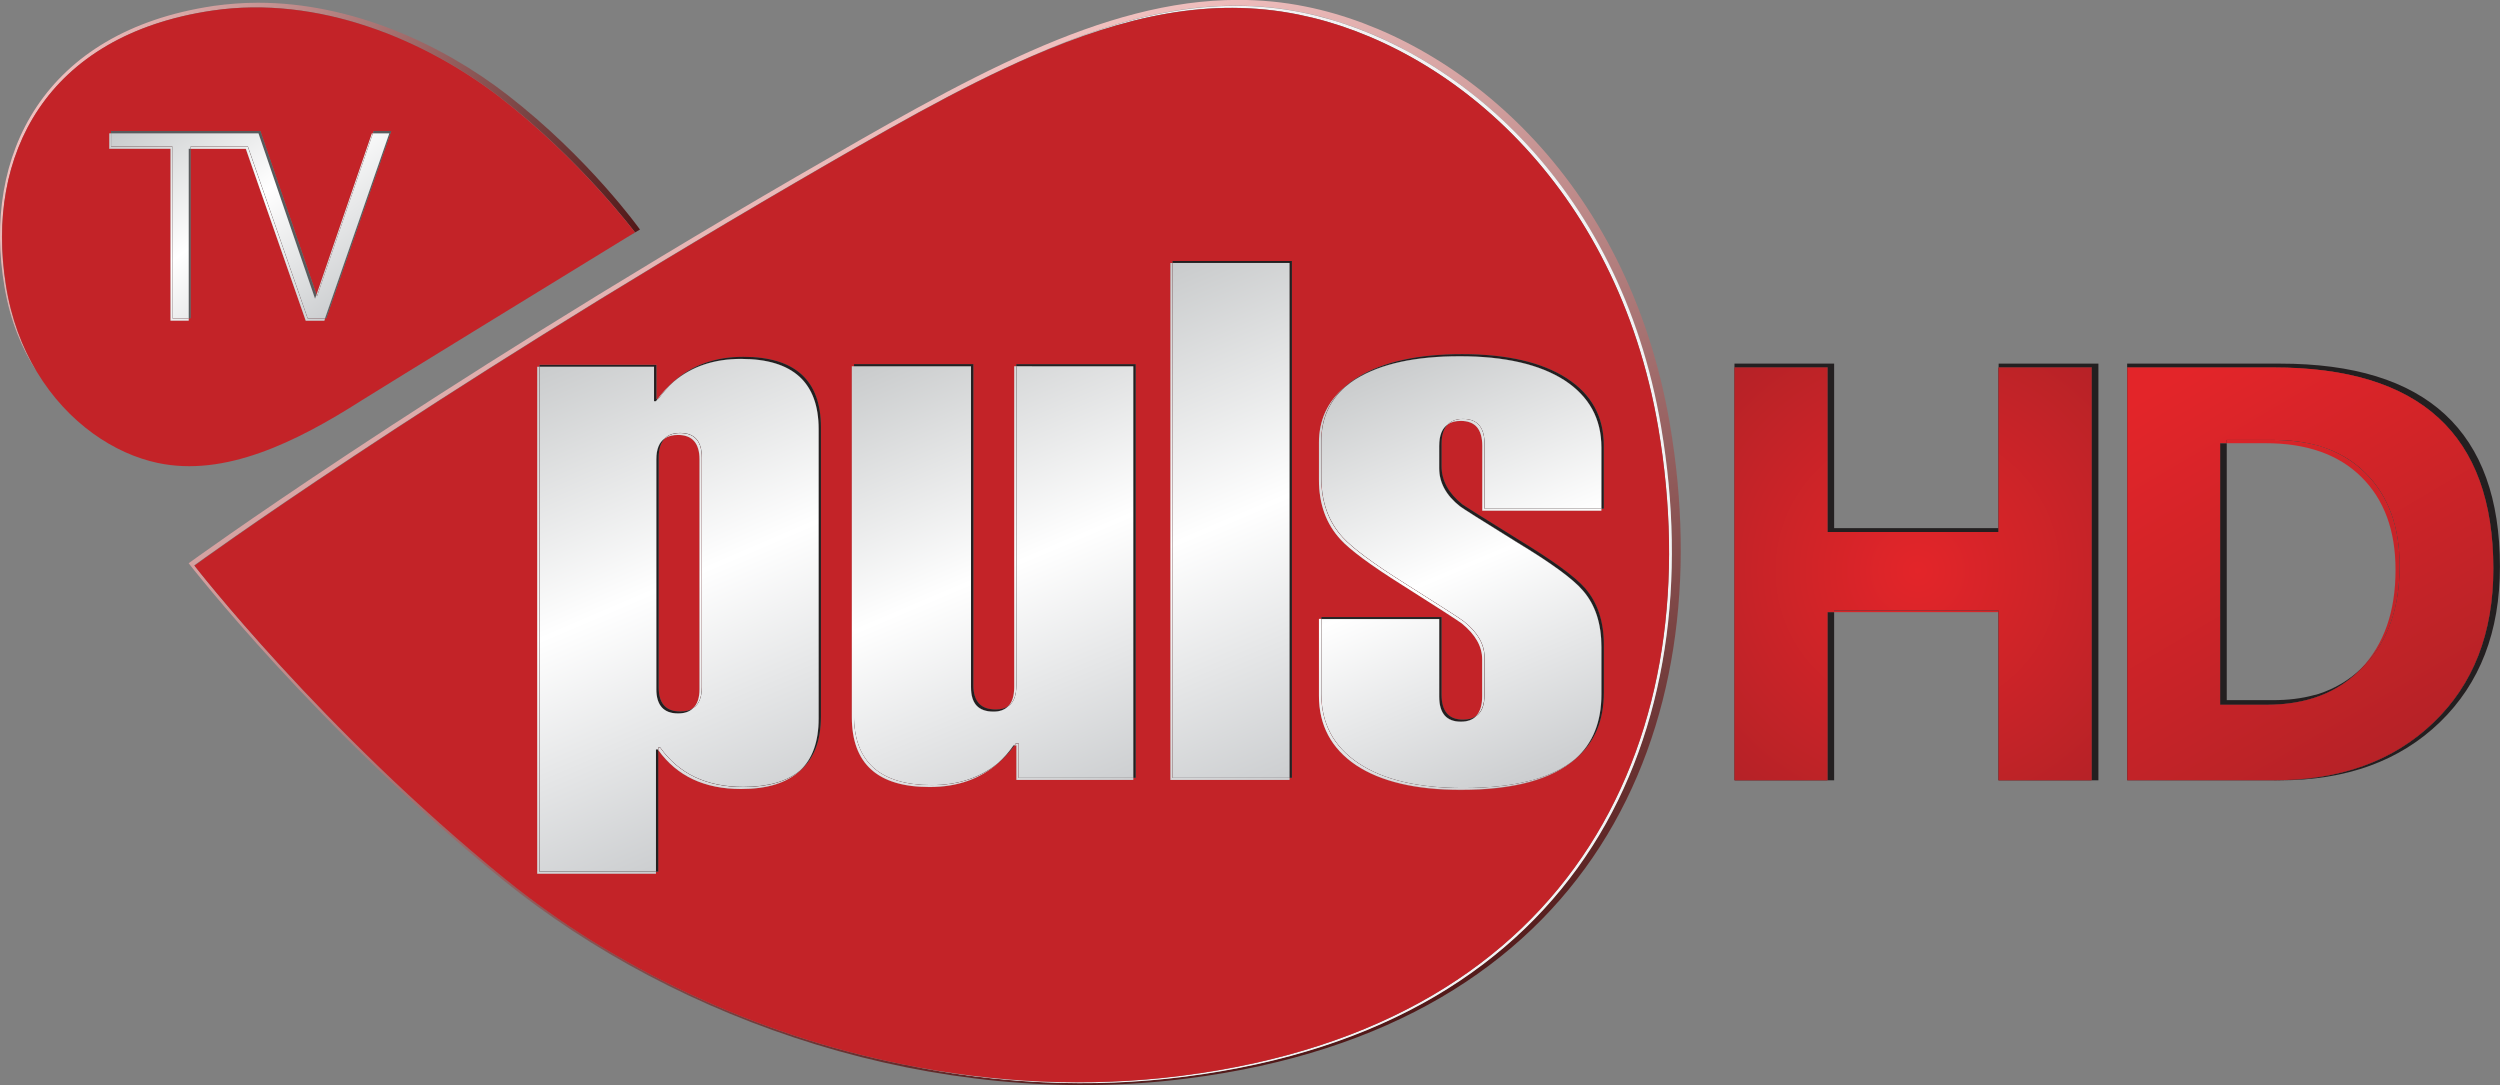 <?xml version="1.0" encoding="UTF-8" standalone="no"?>
<svg xmlns="http://www.w3.org/2000/svg" height="260.45" width="600" version="1.1" viewBox="0 0 158.75 68.911">
  <rect x="0" y="0" width="158.75" height="68.911" fill="#808080" stroke="none"/>
  <defs>
    <linearGradient id="c" gradientUnits="userSpaceOnUse" gradientTransform="matrix(14.642 24.993 24.993 -14.642 190.74 291.23)" x1="0" x2="1" y1="0" y2="0">
      <stop stop-color="#e32529" offset="0"/>
      <stop stop-color="#b42227" offset="1"/>
    </linearGradient>
    <linearGradient id="d" gradientUnits="userSpaceOnUse" gradientTransform="matrix(14.698 25.087 25.087 -14.698 191.24 290.69)" x1="0" x2="1" y1="0" y2="0">
      <stop stop-color="#e32529" offset="0"/>
      <stop stop-color="#b42227" offset="1"/>
    </linearGradient>
    <radialGradient id="a" gradientUnits="userSpaceOnUse" cy="0" cx="0" gradientTransform="matrix(-12.785 -12.785 -12.785 12.785 173.41 304.07)" r="1">
      <stop stop-color="#e32529" offset="0"/>
      <stop stop-color="#b42227" offset="1"/>
    </radialGradient>
    <radialGradient id="b" gradientUnits="userSpaceOnUse" cy="0" cx="0" gradientTransform="matrix(-12.64 -12.64 -12.64 12.64 173.14 304.06)" r="1">
      <stop stop-color="#e32529" offset="0"/>
      <stop stop-color="#b42227" offset="1"/>
    </radialGradient>
    <linearGradient id="e" gradientUnits="userSpaceOnUse" gradientTransform="matrix(-10.665 -14.152 -14.152 10.665 72.262 288.28)" x1="0" x2="1" y1="0" y2="0">
      <stop stop-color="#ccced0" offset="0"/>
      <stop stop-color="#fff" offset=".503"/>
      <stop stop-color="#c9cbcc" offset="1"/>
    </linearGradient>
    <linearGradient id="f" gradientUnits="userSpaceOnUse" gradientTransform="matrix(-10.626 -14.102 -14.102 10.626 68.035 291.42)" x1="0" x2="1" y1="0" y2="0">
      <stop stop-color="#ccced0" offset="0"/>
      <stop stop-color="#fff" offset=".503"/>
      <stop stop-color="#c9cbcc" offset="1"/>
    </linearGradient>
    <linearGradient id="g" gradientUnits="userSpaceOnUse" gradientTransform="matrix(-10.702 -14.202 -14.202 10.702 72.227 288.33)" x1="0" x2="1" y1="0" y2="0">
      <stop stop-color="#ccced0" offset="0"/>
      <stop stop-color="#fff" offset=".503"/>
      <stop stop-color="#c9cbcc" offset="1"/>
    </linearGradient>
    <linearGradient id="h" gradientUnits="userSpaceOnUse" gradientTransform="matrix(-10.692 -14.188 -14.188 10.692 76.269 284.95)" x1="0" x2="1" y1="0" y2="0">
      <stop stop-color="#ccced0" offset="0"/>
      <stop stop-color="#fff" offset=".503"/>
      <stop stop-color="#c9cbcc" offset="1"/>
    </linearGradient>
    <linearGradient id="i" gradientUnits="userSpaceOnUse" gradientTransform="matrix(-10.926 -25.739 -25.739 10.926 149.67 316.95)" x1="0" x2="1" y1="0" y2="0">
      <stop stop-color="#ccced0" offset="0"/>
      <stop stop-color="#fff" offset=".503"/>
      <stop stop-color="#c9cbcc" offset="1"/>
    </linearGradient>
    <linearGradient id="j" gradientUnits="userSpaceOnUse" gradientTransform="matrix(-10.986 -25.881 -25.881 10.986 147.25 318.24)" x1="0" x2="1" y1="0" y2="0">
      <stop stop-color="#ccced0" offset="0"/>
      <stop stop-color="#fff" offset=".503"/>
      <stop stop-color="#c9cbcc" offset="1"/>
    </linearGradient>
    <linearGradient id="k" gradientUnits="userSpaceOnUse" gradientTransform="matrix(-10.954 -25.807 -25.807 10.954 146.2 318.62)" x1="0" x2="1" y1="0" y2="0">
      <stop stop-color="#ccced0" offset="0"/>
      <stop stop-color="#fff" offset=".503"/>
      <stop stop-color="#c9cbcc" offset="1"/>
    </linearGradient>
    <linearGradient id="l" gradientUnits="userSpaceOnUse" gradientTransform="matrix(-10.846 -25.551 -25.551 10.846 155.54 314.57)" x1="0" x2="1" y1="0" y2="0">
      <stop stop-color="#ccced0" offset="0"/>
      <stop stop-color="#fff" offset=".503"/>
      <stop stop-color="#c9cbcc" offset="1"/>
    </linearGradient>
    <linearGradient id="m" gradientUnits="userSpaceOnUse" gradientTransform="matrix(-12.94 -30.485 -30.485 12.94 136.67 316.04)" x1="0" x2="1" y1="0" y2="0">
      <stop stop-color="#ccced0" offset="0"/>
      <stop stop-color="#fff" offset=".503"/>
      <stop stop-color="#c9cbcc" offset="1"/>
    </linearGradient>
    <linearGradient id="n" gradientUnits="userSpaceOnUse" gradientTransform="matrix(-12.964 -30.54 -30.54 12.964 136.37 316.19)" x1="0" x2="1" y1="0" y2="0">
      <stop stop-color="#ccced0" offset="0"/>
      <stop stop-color="#fff" offset=".503"/>
      <stop stop-color="#c9cbcc" offset="1"/>
    </linearGradient>
    <linearGradient id="o" gradientUnits="userSpaceOnUse" gradientTransform="matrix(-12.168 -28.667 -28.667 12.168 121.13 318.52)" x1="0" x2="1" y1="0" y2="0">
      <stop stop-color="#ccced0" offset="0"/>
      <stop stop-color="#fff" offset=".503"/>
      <stop stop-color="#c9cbcc" offset="1"/>
    </linearGradient>
    <linearGradient id="p" gradientUnits="userSpaceOnUse" gradientTransform="matrix(-11.817 -27.839 -27.839 11.817 120.79 318.4)" x1="0" x2="1" y1="0" y2="0">
      <stop stop-color="#ccced0" offset="0"/>
      <stop stop-color="#fff" offset=".503"/>
      <stop stop-color="#c9cbcc" offset="1"/>
    </linearGradient>
    <linearGradient id="q" gradientUnits="userSpaceOnUse" gradientTransform="matrix(-12.222 -28.794 -28.794 12.222 122.25 317.77)" x1="0" x2="1" y1="0" y2="0">
      <stop stop-color="#ccced0" offset="0"/>
      <stop stop-color="#fff" offset=".503"/>
      <stop stop-color="#c9cbcc" offset="1"/>
    </linearGradient>
    <linearGradient id="r" gradientUnits="userSpaceOnUse" gradientTransform="matrix(-12.179 -28.691 -28.691 12.179 117.05 320.03)" x1="0" x2="1" y1="0" y2="0">
      <stop stop-color="#ccced0" offset="0"/>
      <stop stop-color="#fff" offset=".503"/>
      <stop stop-color="#c9cbcc" offset="1"/>
    </linearGradient>
    <linearGradient id="s" gradientUnits="userSpaceOnUse" gradientTransform="matrix(-12.779 -30.106 -30.106 12.779 100.26 320.25)" x1="0" x2="1" y1="0" y2="0">
      <stop stop-color="#ccced0" offset="0"/>
      <stop stop-color="#fff" offset=".503"/>
      <stop stop-color="#c9cbcc" offset="1"/>
    </linearGradient>
    <linearGradient id="t" gradientUnits="userSpaceOnUse" gradientTransform="matrix(-12.808 -30.174 -30.174 12.808 101.99 320.01)" x1="0" x2="1" y1="0" y2="0">
      <stop stop-color="#ccced0" offset="0"/>
      <stop stop-color="#fff" offset=".503"/>
      <stop stop-color="#c9cbcc" offset="1"/>
    </linearGradient>
    <linearGradient id="u" gradientUnits="userSpaceOnUse" gradientTransform="matrix(-12.376 -29.157 -29.157 12.376 104.08 317.5)" x1="0" x2="1" y1="0" y2="0">
      <stop stop-color="#ccced0" offset="0"/>
      <stop stop-color="#fff" offset=".503"/>
      <stop stop-color="#c9cbcc" offset="1"/>
    </linearGradient>
    <linearGradient id="v" gradientUnits="userSpaceOnUse" gradientTransform="matrix(-12.73 -29.991 -29.991 12.73 95.515 322.09)" x1="0" x2="1" y1="0" y2="0">
      <stop stop-color="#ccced0" offset="0"/>
      <stop stop-color="#fff" offset=".503"/>
      <stop stop-color="#c9cbcc" offset="1"/>
    </linearGradient>
    <linearGradient id="w" gradientUnits="userSpaceOnUse" gradientTransform="matrix(-12.572 -29.618 -29.618 12.572 99.906 320.79)" x1="0" x2="1" y1="0" y2="0">
      <stop stop-color="#ccced0" offset="0"/>
      <stop stop-color="#fff" offset=".503"/>
      <stop stop-color="#c9cbcc" offset="1"/>
    </linearGradient>
    <linearGradient id="x" gradientUnits="userSpaceOnUse" gradientTransform="matrix(33.638 17.14 17.14 -33.638 55.575 271.27)" x1="0" x2="1" y1="0" y2="0">
      <stop stop-color="#f1c0bf" offset="0"/>
      <stop stop-color="#511818" offset="1"/>
    </linearGradient>
    <linearGradient id="y" gradientUnits="userSpaceOnUse" gradientTransform="matrix(22.581 62.039 62.039 -22.581 102.6 276.2)" x1="0" x2="1" y1="0" y2="0">
      <stop stop-color="#f1c0bf" offset="0"/>
      <stop stop-color="#511818" offset="1"/>
    </linearGradient>
  </defs>
  <g transform="translate(-51.638 -267.84)">
    <path fill="url(#y)" d="m102.26 279.03c-24.22 14.066-38.643 24.577-38.643 24.577s8.168 10.54 19.979 20.125c11.102 8.993 27.395 14.643 43.439 12.592 25.745-3.277 33.928-22.176 30.643-41.541-2.672-15.701-13.533-24.599-23.132-26.526-1.438-0.292-2.854-0.423-4.292-0.423-8.613 0-17.241 4.964-27.993 11.197m6.796 56.417c-9.57-1.92-18.446-6.197-25.322-11.781-11.683-9.49-19.764-19.93-19.764-19.93s14.256-10.394 38.191-24.322c5.467-3.175 10.38-6.022 15.022-8.029 5.956-2.628 11.467-3.905 17.117-2.767 9.46 1.92 20.176 10.752 22.811 26.329 3.248 19.241-4.825 37.994-30.22 41.249-2.175 0.285-4.365 0.416-6.548 0.416-3.825 0-7.613-0.416-11.307-1.175"/>
    <g>
      <path d="m134.31 268.63c-5.65-1.139-11.154 0.139-17.117 2.767 5.869-2.547 11.307-3.767 16.884-2.635 9.489 1.905 20.219 10.716 22.862 26.256 3.256 19.176-4.84 37.884-30.278 41.132-5.927 0.759-11.898 0.445-17.614-0.708 5.796 1.204 11.847 1.54 17.854 0.766 25.395-3.256 33.468-22.008 30.22-41.249-2.628-15.577-13.343-24.402-22.811-26.329" fill="#f2f2f3"/>
      <path d="m93.462 296.89v14.584c0 1.036 0.46 1.548 1.372 1.548 0.336 0 0.613-0.066 0.825-0.212 0.263-0.255 0.394-0.657 0.394-1.204v-14.592c0-1.036-0.46-1.555-1.365-1.555-0.343 0-0.62 0.073-0.832 0.219-0.255 0.263-0.394 0.657-0.394 1.212" fill="#c32328"/>
      <path d="m116.05 315.17c-0.307 0.431-0.642 0.788-1.015 1.102-1.139 1.029-2.591 1.548-4.372 1.548-3.292 0-4.934-1.482-4.934-4.431v-22.285h0.139v-0.124h7.577v20.38c0 1.029 0.474 1.54 1.423 1.54 0.321 0 0.577-0.066 0.781-0.204 0.248-0.255 0.387-0.657 0.387-1.219v-20.373h0.146v-0.124h7.569v26.256h-0.153v0.131h-7.416v-2.197zm-30.298-24.04h0.146v-0.124h7.423v2.183h0.066c0.307-0.416 0.657-0.788 1.036-1.117 1.161-1.044 2.628-1.569 4.416-1.569 3.285 0 4.92 1.489 4.92 4.467v18.373c0 1.555-0.438 2.693-1.321 3.431-0.825 0.781-2.066 1.168-3.745 1.168-2.314 0-4.073-0.818-5.263-2.474v7.73h-0.139v0.124h-7.54zm40.205-6.591h0.146v-0.124h7.569v32.818h-0.146v0.131h-7.569zm9.438 22.606h0.153v-0.117h7.621v4.92c0 1.066 0.453 1.591 1.372 1.591 0.328 0 0.606-0.066 0.825-0.219 0.263-0.263 0.394-0.679 0.394-1.248v-2.372c0-0.818-0.431-1.577-1.299-2.277-0.248-0.182-1.496-0.985-3.759-2.423-2.022-1.263-3.336-2.241-3.934-2.905-0.912-0.985-1.372-2.241-1.372-3.796v-2.321c0-1.467 0.547-2.65 1.635-3.555 0.255-0.234 0.54-0.453 0.869-0.65 1.569-0.956 3.767-1.438 6.584-1.438 2.854 0 5.073 0.511 6.643 1.533 1.569 1.007 2.35 2.438 2.35 4.256v4.015h-0.153v0.131h-7.562v-4.11c0-1.066-0.453-1.591-1.365-1.591-0.336 0-0.613 0.066-0.818 0.212-0.27 0.263-0.409 0.679-0.409 1.256v1.409c0 0.912 0.438 1.723 1.314 2.416 0.153 0.124 1.365 0.883 3.635 2.292 2.146 1.307 3.533 2.314 4.168 3.051 0.788 0.912 1.19 2.11 1.19 3.599v3c0 1.818-0.599 3.212-1.796 4.212-1.453 1.321-3.876 1.993-7.285 1.993-2.861 0-5.073-0.533-6.643-1.577-1.569-1.058-2.358-2.518-2.358-4.409zm-8.73 29.008c25.431-3.248 33.534-21.957 30.278-41.132-2.642-15.54-13.373-24.351-22.855-26.256-5.584-1.131-11.022 0.088-16.891 2.635-4.642 2.007-9.555 4.854-15.022 8.029-23.935 13.935-38.191 24.329-38.191 24.329s8.081 10.431 19.745 19.913c6.876 5.584 15.745 9.861 25.322 11.774 5.715 1.153 11.686 1.467 17.614 0.708" fill="#c32328"/>
    </g>
    <path fill="url(#x)" d="m65.182 268.22c-10.774 1.606-14.701 9.482-13.256 17.854 0.365 2.139 1.095 3.913 2.051 5.365-0.927-1.54-1.635-3.372-1.971-5.504-1.307-8.197 2.555-15.869 13.102-17.424 6.737-1 13.526 1.839 18.256 5.489 5.095 3.927 8.591 8.591 8.591 8.591s-0.219 0.139-0.599 0.365c0.584-0.343 0.92-0.54 0.92-0.54s-3.226-4.533-8.424-8.555c-4.175-3.234-9.905-5.847-15.825-5.847-0.949 0-1.898 0.073-2.847 0.204"/>
    <path d="m58.569 276.31h0.124v-0.153h9.475l3.569 10.394 3.511-10.241h0.073l0.051-0.153h1.109l-4.124 11.891h-0.073l-0.058 0.153h-1.175l-3.81-10.913h-3.504v10.759h-0.124v0.153h-1.147v-10.91h-3.898zm16.008 16.971c1.307-0.825 13.884-8.54 16.781-10.314 0.38-0.234 0.599-0.372 0.599-0.372s-3.504-4.657-8.584-8.584c-4.745-3.65-11.526-6.497-18.263-5.497-10.562 1.562-14.409 9.226-13.095 17.424 0.328 2.131 1.036 3.964 1.956 5.504 1.964 3.27 4.942 5.219 7.686 5.796 4.256 0.905 8.774-1.314 12.92-3.956" fill="#c32328"/>
    <g fill="#595a5c">
      <path d="m72.284 288.05h0.073l4.124-11.891h-1.109l-0.051 0.153h1.036z"/>
      <path d="m66.909 276.31h1.139l3.591 10.497 0.095-0.255-3.562-10.394h-9.482v0.153z"/>
      <path d="m63.612 288.05h0.124v-10.767h-0.124z"/>
    </g>
    <g fill="#231f20">
      <path d="m103.62 295.09v18.38c0 1.46-0.394 2.562-1.183 3.299 0.883-0.737 1.329-1.876 1.329-3.431v-18.373c0-2.978-1.642-4.467-4.927-4.467-1.781 0-3.256 0.526-4.416 1.569 1.139-0.964 2.562-1.438 4.27-1.438 3.277 0 4.927 1.489 4.927 4.46"/>
      <path d="m93.291 315.43v7.759h0.146v-7.723c-0.007-0.015-0.015-0.022-0.022-0.036z"/>
      <path d="m93.17 293.32h0.124c0.029-0.036 0.058-0.088 0.088-0.131h-0.066v-2.175h-7.416v0.117h7.27z"/>
      <path d="m94.688 313.15c0.423 0 0.752-0.117 0.971-0.343-0.212 0.153-0.489 0.212-0.825 0.212-0.912 0-1.372-0.511-1.372-1.54v-14.592c0-0.555 0.139-0.942 0.394-1.212-0.358 0.248-0.54 0.686-0.54 1.336v14.592c0 1.029 0.46 1.548 1.372 1.548"/>
      <path d="m115.04 316.27c0.372-0.314 0.708-0.679 1.015-1.102h-0.051c-0.292 0.423-0.613 0.781-0.964 1.102"/>
      <path d="m123.6 317.23h0.153v-26.263h-7.577v0.131h7.423z"/>
      <path d="m113.3 311.47c0 1.044 0.467 1.555 1.423 1.555 0.401 0 0.708-0.117 0.927-0.336-0.204 0.139-0.46 0.204-0.781 0.204-0.949 0-1.423-0.511-1.423-1.548v-20.38h-7.577v0.131h7.431z"/>
      <path d="m133.52 317.23h0.153v-32.818h-7.577v0.124h7.423z"/>
      <path d="m144.34 290.46c2.854 0 5.066 0.511 6.643 1.526 1.562 1.022 2.343 2.438 2.343 4.263v3.891h0.153v-4.022c0-1.818-0.781-3.241-2.35-4.256s-3.788-1.533-6.643-1.533c-2.818 0-5.015 0.489-6.584 1.445-0.328 0.197-0.613 0.409-0.869 0.65 0.219-0.19 0.46-0.365 0.723-0.526 1.562-0.964 3.759-1.438 6.584-1.438"/>
      <path d="m143.03 312.07c0 1.066 0.46 1.591 1.372 1.591 0.416 0 0.737-0.117 0.964-0.343-0.212 0.146-0.489 0.219-0.818 0.219-0.92 0-1.372-0.526-1.372-1.599v-4.912h-7.628v0.117h7.482z"/>
      <path d="m143.03 296.15v1.409c0 0.92 0.438 1.73 1.314 2.423 0.153 0.124 1.365 0.883 3.628 2.277 2.146 1.314 3.54 2.329 4.168 3.058 0.796 0.912 1.19 2.11 1.19 3.599v3.007c0 1.73-0.547 3.102-1.642 4.088 1.197-1 1.796-2.394 1.796-4.212v-3.007c0-1.489-0.401-2.686-1.19-3.599-0.635-0.73-2.029-1.745-4.175-3.051-2.263-1.401-3.474-2.168-3.635-2.285-0.869-0.701-1.307-1.504-1.307-2.416v-1.416c0-0.577 0.139-0.985 0.401-1.248-0.372 0.248-0.547 0.701-0.547 1.372"/>
    </g>
    <path d="m93.555 315.3h-0.124v0.161c1.19 1.657 2.949 2.474 5.263 2.474 1.679 0 2.92-0.38 3.745-1.168-0.825 0.693-2.029 1.044-3.599 1.044-2.336 0-4.095-0.839-5.285-2.511" fill="#c32328"/>
    <path fill="url(#w)" d="m93.445 315.3-0.007 0.007v0.161c1.19 1.657 2.934 2.474 5.256 2.474 1.672 0 2.92-0.387 3.745-1.168-0.825 0.686-2.022 1.036-3.599 1.036-2.336 0-4.095-0.832-5.285-2.511z"/>
    <path d="m93.29 323.19h-7.394v-32.066h-0.146v32.198h7.54z" fill="#c32328"/>
    <path fill="url(#v)" d="m85.751 291.13v32.176l0.007 0.015h7.533v-0.131h-7.394v-32.059z"/>
    <path d="m94.425 292.07c-0.38 0.328-0.73 0.701-1.044 1.117h0.051c0.299-0.409 0.635-0.788 0.993-1.117" fill="#c32328"/>
    <path fill="url(#u)" d="m93.387 293.19h0.051c0.292-0.416 0.628-0.788 0.985-1.117-0.38 0.328-0.723 0.693-1.036 1.117"/>
    <path d="m96.057 297.01v14.592c0 0.547-0.139 0.949-0.401 1.204 0.365-0.234 0.547-0.679 0.547-1.336v-14.584c0-1.029-0.46-1.548-1.372-1.548-0.431 0-0.752 0.109-0.978 0.336 0.219-0.139 0.496-0.212 0.832-0.212 0.912 0 1.372 0.511 1.372 1.548" fill="#c32328"/>
    <path fill="url(#t)" d="m93.854 295.68c0.212-0.146 0.489-0.219 0.839-0.219 0.898 0 1.365 0.518 1.365 1.555v14.592c0 0.547-0.139 0.942-0.401 1.197 0.365-0.226 0.547-0.672 0.547-1.321v-14.592c0-1.036-0.46-1.555-1.372-1.555-0.431 0-0.752 0.109-0.978 0.343"/>
    <path d="m93.313 297.01c0-0.65 0.182-1.088 0.54-1.336 0.226-0.226 0.547-0.336 0.978-0.336 0.912 0 1.372 0.518 1.372 1.548v14.584c0 0.657-0.182 1.102-0.547 1.336-0.219 0.226-0.547 0.343-0.971 0.343-0.912 0-1.372-0.518-1.372-1.548zm-0.022 26.183v-7.767h0.124c0.007 0.015 0.015 0.022 0.022 0.036v-0.161h0.117c1.19 1.672 2.956 2.511 5.285 2.511 1.577 0 2.781-0.35 3.599-1.044 0.788-0.737 1.183-1.839 1.183-3.299v-18.38c0-2.971-1.642-4.46-4.927-4.46-1.708 0-3.124 0.474-4.27 1.438-0.35 0.328-0.686 0.708-0.985 1.124h-0.051c-0.029 0.036-0.066 0.088-0.095 0.124h-0.124v-2.19h-7.27v32.066z" fill="#231f20"/>
    <path fill="url(#s)" d="m94.423 292.07c-0.358 0.328-0.693 0.701-0.985 1.117h-0.051c-0.029 0.044-0.066 0.088-0.095 0.131h-0.124v-2.19h-7.27v32.059h7.394v-7.759h0.117c0.007 0.015 0.022 0.022 0.029 0.036v-0.168h0.117c1.19 1.679 2.949 2.511 5.285 2.511 1.577 0 2.774-0.35 3.599-1.036 0.788-0.737 1.183-1.839 1.183-3.307v-18.373c0-2.971-1.642-4.46-4.927-4.46-1.708 0-3.131 0.474-4.27 1.438m-1.109 19.533v-14.592c0-0.65 0.182-1.095 0.54-1.336 0.226-0.234 0.547-0.343 0.978-0.343 0.912 0 1.372 0.518 1.372 1.555v14.592c0 0.65-0.182 1.095-0.547 1.321-0.226 0.234-0.547 0.343-0.964 0.343-0.912 0-1.38-0.518-1.38-1.54"/>
    <path d="m105.87 313.26v-22.161h-0.146v22.29c0 2.949 1.642 4.431 4.934 4.431 1.781 0 3.241-0.518 4.38-1.548-1.117 0.942-2.533 1.416-4.234 1.416-3.285 0-4.934-1.482-4.934-4.423" fill="#c32328"/>
    <path fill="url(#r)" d="m105.73 291.1v22.278c0 2.964 1.642 4.438 4.934 4.438 1.781 0 3.234-0.518 4.372-1.54-1.117 0.934-2.533 1.416-4.234 1.416-3.285 0-4.934-1.482-4.934-4.431v-22.161z"/>
    <path d="m116.18 311.35v-20.25h-0.146v20.373c0 0.562-0.131 0.956-0.38 1.219 0.358-0.241 0.526-0.679 0.526-1.343" fill="#c32328"/>
    <path fill="url(#q)" d="m116.04 291.1v20.38c0 0.555-0.131 0.956-0.38 1.212 0.35-0.234 0.526-0.679 0.526-1.343v-20.249z"/>
    <path d="m123.6 317.36v-0.131h-7.27v-2.19h-0.182c-0.022 0.044-0.058 0.088-0.095 0.124h0.124v2.197z" fill="#c32328"/>
    <path fill="url(#p)" d="m116.15 315.04c-0.036 0.051-0.066 0.095-0.095 0.131h0.124v2.197h7.423v-0.131h-7.277v-2.197z"/>
    <path d="m116.33 315.04v2.197h7.27v-26.132h-7.423v20.249c0 0.664-0.168 1.102-0.526 1.343-0.219 0.219-0.526 0.336-0.927 0.336-0.956 0-1.423-0.518-1.423-1.555v-20.373h-7.431v22.161c0 2.942 1.65 4.423 4.934 4.423 1.708 0 3.117-0.474 4.234-1.416 0.35-0.314 0.672-0.679 0.964-1.102h0.051c0.036-0.036 0.073-0.08 0.102-0.131z" fill="#231f20"/>
    <path fill="url(#o)" d="m116.18 291.1v20.25c0 0.664-0.175 1.109-0.526 1.343-0.226 0.226-0.533 0.336-0.927 0.336-0.964 0-1.431-0.511-1.431-1.548v-20.38h-7.431v22.161c0 2.949 1.65 4.431 4.934 4.431 1.701 0 3.117-0.482 4.234-1.416 0.358-0.321 0.672-0.679 0.964-1.109h0.058c0.029-0.036 0.058-0.08 0.095-0.131h0.175v2.197h7.277v-26.132z"/>
    <path d="m133.52 317.23h-7.423v-32.694h-0.139v32.826h7.562z" fill="#c32328"/>
    <path fill="url(#n)" d="m125.96 284.54v32.825h7.548l0.015-0.007v-0.124h-7.423v-32.694z"/>
    <path d="m133.53 284.54h-7.424v32.694h7.424z" fill="#231f20"/>
    <path fill="url(#m)" d="m126.1 284.54v32.694h7.423v-32.694h-0.007z"/>
    <path d="m145.91 296.03c0-1.066-0.453-1.599-1.365-1.599-0.423 0-0.737 0.117-0.964 0.343 0.204-0.139 0.482-0.212 0.818-0.212 0.912 0 1.365 0.526 1.365 1.591v4.11h7.569v-0.124h-7.423z" fill="#c32328"/>
    <path fill="url(#l)" d="m143.58 294.78c0.197-0.139 0.482-0.212 0.818-0.212 0.912 0 1.365 0.526 1.365 1.591v4.11h7.548l0.015-0.007v-0.124h-7.416v-4.102c0-1.058-0.453-1.599-1.358-1.599-0.438 0-0.745 0.117-0.971 0.343"/>
    <path d="m137.75 316.43c1.569 1.051 3.788 1.577 6.643 1.577 3.409 0 5.832-0.672 7.285-1.993-1.467 1.241-3.84 1.861-7.131 1.861-2.869 0-5.08-0.526-6.643-1.577-1.577-1.051-2.358-2.511-2.358-4.402v-4.745h-0.146v4.869c0 1.891 0.781 3.35 2.35 4.409" fill="#c32328"/>
    <path fill="url(#k)" d="m135.39 307.14v4.876c0 1.891 0.788 3.35 2.35 4.409 1.569 1.044 3.796 1.569 6.65 1.569 3.401 0 5.825-0.672 7.285-1.985-1.467 1.241-3.84 1.861-7.131 1.861-2.876 0-5.08-0.526-6.65-1.577-1.577-1.051-2.358-2.518-2.358-4.402v-4.752z"/>
    <path d="m145.91 311.94v-2.365c0-0.832-0.438-1.584-1.307-2.285-0.241-0.182-1.489-0.978-3.752-2.423-2.029-1.27-3.336-2.241-3.934-2.905-0.905-0.978-1.365-2.241-1.365-3.796v-2.321c0-1.394 0.489-2.54 1.482-3.431-1.088 0.905-1.628 2.088-1.628 3.555v2.329c0 1.555 0.453 2.81 1.365 3.788 0.599 0.664 1.912 1.642 3.934 2.913 2.263 1.431 3.518 2.234 3.759 2.423 0.869 0.701 1.299 1.453 1.299 2.27v2.38c0 0.569-0.131 0.978-0.394 1.241 0.358-0.241 0.54-0.693 0.54-1.372" fill="#c32328"/>
    <path fill="url(#j)" d="m135.39 295.98v2.321c0 1.555 0.46 2.81 1.372 3.796 0.599 0.657 1.912 1.635 3.934 2.905 2.263 1.431 3.518 2.241 3.759 2.423 0.869 0.708 1.299 1.46 1.299 2.277v2.372c0 0.569-0.139 0.985-0.401 1.248 0.365-0.241 0.547-0.701 0.547-1.38v-2.365c0-0.825-0.431-1.577-1.307-2.277-0.234-0.19-1.489-0.985-3.759-2.423-2.022-1.27-3.329-2.248-3.934-2.913-0.898-0.978-1.365-2.241-1.365-3.788v-2.329c0-1.394 0.496-2.533 1.489-3.423-1.088 0.905-1.635 2.088-1.635 3.555"/>
    <path d="m137.9 316.3c1.569 1.051 3.781 1.577 6.643 1.577 3.292 0 5.672-0.62 7.139-1.861 1.095-0.985 1.642-2.35 1.642-4.088v-3.007c0-1.489-0.387-2.686-1.19-3.599-0.628-0.73-2.022-1.745-4.168-3.058-2.263-1.387-3.474-2.153-3.628-2.27-0.876-0.701-1.314-1.504-1.314-2.423v-1.416c0-0.672 0.19-1.124 0.547-1.372 0.234-0.226 0.547-0.343 0.971-0.343 0.912 0 1.365 0.533 1.365 1.599v4.102h7.416v-3.891c0-1.825-0.781-3.241-2.343-4.263-1.577-1.015-3.788-1.526-6.643-1.526-2.825 0-5.022 0.474-6.591 1.438-0.263 0.161-0.496 0.336-0.715 0.526-0.993 0.891-1.482 2.029-1.482 3.423v2.329c0 1.548 0.453 2.81 1.358 3.788 0.599 0.664 1.912 1.642 3.934 2.913 2.27 1.438 3.518 2.234 3.759 2.423 0.869 0.693 1.307 1.453 1.307 2.277v2.365c0 0.679-0.19 1.139-0.547 1.38-0.226 0.226-0.547 0.343-0.964 0.343-0.912 0-1.372-0.533-1.372-1.591v-4.927h-7.475v4.745c0 1.891 0.774 3.35 2.35 4.409" fill="#231f20"/>
    <path fill="url(#i)" d="m137.75 291.9c-0.263 0.161-0.489 0.336-0.715 0.526-0.993 0.891-1.489 2.029-1.489 3.423v2.329c0 1.548 0.467 2.81 1.365 3.788 0.606 0.664 1.912 1.642 3.934 2.913 2.27 1.438 3.526 2.234 3.759 2.423 0.876 0.701 1.307 1.453 1.307 2.277v2.365c0 0.679-0.182 1.139-0.547 1.38-0.219 0.226-0.54 0.343-0.964 0.343-0.912 0-1.372-0.533-1.372-1.591v-4.927h-7.482v4.752c0 1.883 0.781 3.35 2.358 4.402 1.569 1.051 3.774 1.577 6.65 1.577 3.292 0 5.664-0.62 7.131-1.861 1.102-0.985 1.642-2.35 1.642-4.08v-3.015c0-1.489-0.387-2.686-1.19-3.599-0.62-0.73-2.022-1.745-4.168-3.044-2.263-1.401-3.467-2.168-3.628-2.292-0.876-0.693-1.314-1.496-1.314-2.416v-1.409c0-0.672 0.182-1.131 0.555-1.38 0.226-0.226 0.533-0.343 0.971-0.343 0.905 0 1.358 0.54 1.358 1.599v4.102h7.416v-3.891c0-1.825-0.781-3.241-2.343-4.263-1.569-1.007-3.788-1.526-6.643-1.526-2.825 0-5.022 0.474-6.591 1.438"/>
    <path d="m75.252 276.31-3.518 10.241 0.036 0.102 3.547-10.343z" fill="#c32328"/>
    <path fill="url(#h)" d="m75.255 276.31-3.518 10.241 0.036 0.102 3.54-10.343z"/>
    <path d="m67.372 277.14h-3.635v0.153h3.504l3.81 10.913h1.175l0.058-0.153h-1.109z" fill="#c32328"/>
    <path fill="url(#g)" d="m63.744 277.14-0.007 0.007v0.146h3.511l3.803 10.913h1.183l0.044-0.153h-1.104l-3.796-10.913z"/>
    <path d="m58.572 276.31v0.978h3.898v10.913h1.146v-0.153h-1.029v-10.913h-3.898v-0.825z" fill="#c32328"/>
    <path fill="url(#f)" d="m58.576 276.31v0.978h3.891v10.913h1.153v-0.153h-1.036v-10.913h-3.891v-0.825z"/>
    <path d="m62.589 277.14v10.913h1.029v-10.759h0.117v-0.153h3.635l3.803 10.913h1.109l4.073-11.737h-1.036l-3.547 10.351-0.036-0.109-0.095 0.255-3.591-10.497h-9.358v0.825z" fill="#595a5c"/>
    <path fill="url(#e)" d="m75.32 276.31-3.547 10.343-0.036-0.102-0.095 0.255-3.591-10.497h-9.35l-0.007 0.007v0.818h3.891v10.913h1.036v-10.759h0.117v-0.153h3.642l3.796 10.913h1.102l4.08-11.737z"/>
    <g fill="#231f20">
      <path d="m196.42 290.93h-9.708v0.248h9.285c9.314 0 13.964 4.256 13.964 12.774 0 4.088-1.263 7.351-3.81 9.781-2.54 2.438-5.927 3.657-10.154 3.657h0.423c4.226 0 7.613-1.234 10.154-3.693 2.54-2.46 3.81-5.745 3.81-9.876 0-8.599-4.657-12.891-13.964-12.891"/>
      <path d="m178.8 290.93h-0.248v0.248h5.912v26.212h0.423v-26.46h-0.168z"/>
      <path d="m167.69 317.39h0.416v-10.679h-0.416z"/>
      <path d="m167.69 291.18v10.45h10.854v-0.255h-10.438v-10.445h-6.329v0.248z"/>
      <path d="m201.57 310.3v-0.007c-0.759 0.737-1.672 1.277-2.73 1.621-0.029 0.007-0.051 0.007-0.08 0.022-0.051 0.015-0.095 0.029-0.153 0.036-0.81 0.226-1.686 0.328-2.65 0.328h-2.92v-16.314h-0.423v16.614h2.934c2.555 0 4.562-0.766 6.022-2.299"/>
    </g>
    <path fill="url(#b)" d="m168.11 306.61h-0.007v0.102h10.438v-0.102h-0.007z"/>
    <path d="m184.46 291.18h-5.92v10.452h-10.854v-10.453h-5.905v26.212h5.905v-10.679h0.416v-0.102h10.438v10.781h5.92z" fill="#231f20"/>
    <path fill="url(#a)" d="m178.54 291.17v10.453h-10.854v-10.453h-5.905l-0.007 0.007v26.198l0.015 0.015h5.898v-10.679h0.416v-0.102h10.438v10.781h5.92v-26.219z"/>
    <path fill="url(#d)" d="m193.04 295.78v0.204h2.474c2.599 0 4.628 0.715 6.073 2.146s2.168 3.394 2.168 5.898c0 2.642-0.73 4.723-2.183 6.263 0.088-0.08 0.168-0.153 0.248-0.248 1.453-1.533 2.19-3.62 2.19-6.263 0-2.504-0.723-4.467-2.175-5.905-0.788-0.788-1.759-1.35-2.905-1.701-0.891-0.263-1.891-0.394-2.993-0.394z"/>
    <path d="m192.62 295.98h0.431v-0.204h2.883c1.102 0 2.102 0.131 2.993 0.387 1.146 0.358 2.117 0.92 2.913 1.715 1.445 1.431 2.175 3.394 2.175 5.891 0 2.65-0.737 4.737-2.19 6.277-0.08 0.08-0.168 0.161-0.248 0.241v0.007c-1.467 1.533-3.467 2.299-6.029 2.299h-2.927zm17.351 7.971c0-8.518-4.657-12.774-13.964-12.774h-9.292v26.212h9.292c4.226 0 7.613-1.219 10.146-3.657 2.547-2.431 3.818-5.701 3.818-9.781" fill="#231f20"/>
    <path fill="url(#c)" d="m186.72 291.17v26.219h9.292c4.219 0 7.613-1.219 10.146-3.664 2.54-2.431 3.81-5.686 3.81-9.774 0-8.518-4.65-12.781-13.957-12.781zm5.898 4.81h0.423v-0.204h2.898c1.102 0 2.102 0.131 2.993 0.394 1.146 0.35 2.117 0.912 2.905 1.701 1.453 1.438 2.175 3.401 2.175 5.905 0 2.642-0.737 4.73-2.19 6.263-0.08 0.095-0.161 0.168-0.248 0.248v0.007c-1.46 1.533-3.467 2.299-6.029 2.299h-2.927z"/>
  </g>
</svg>
